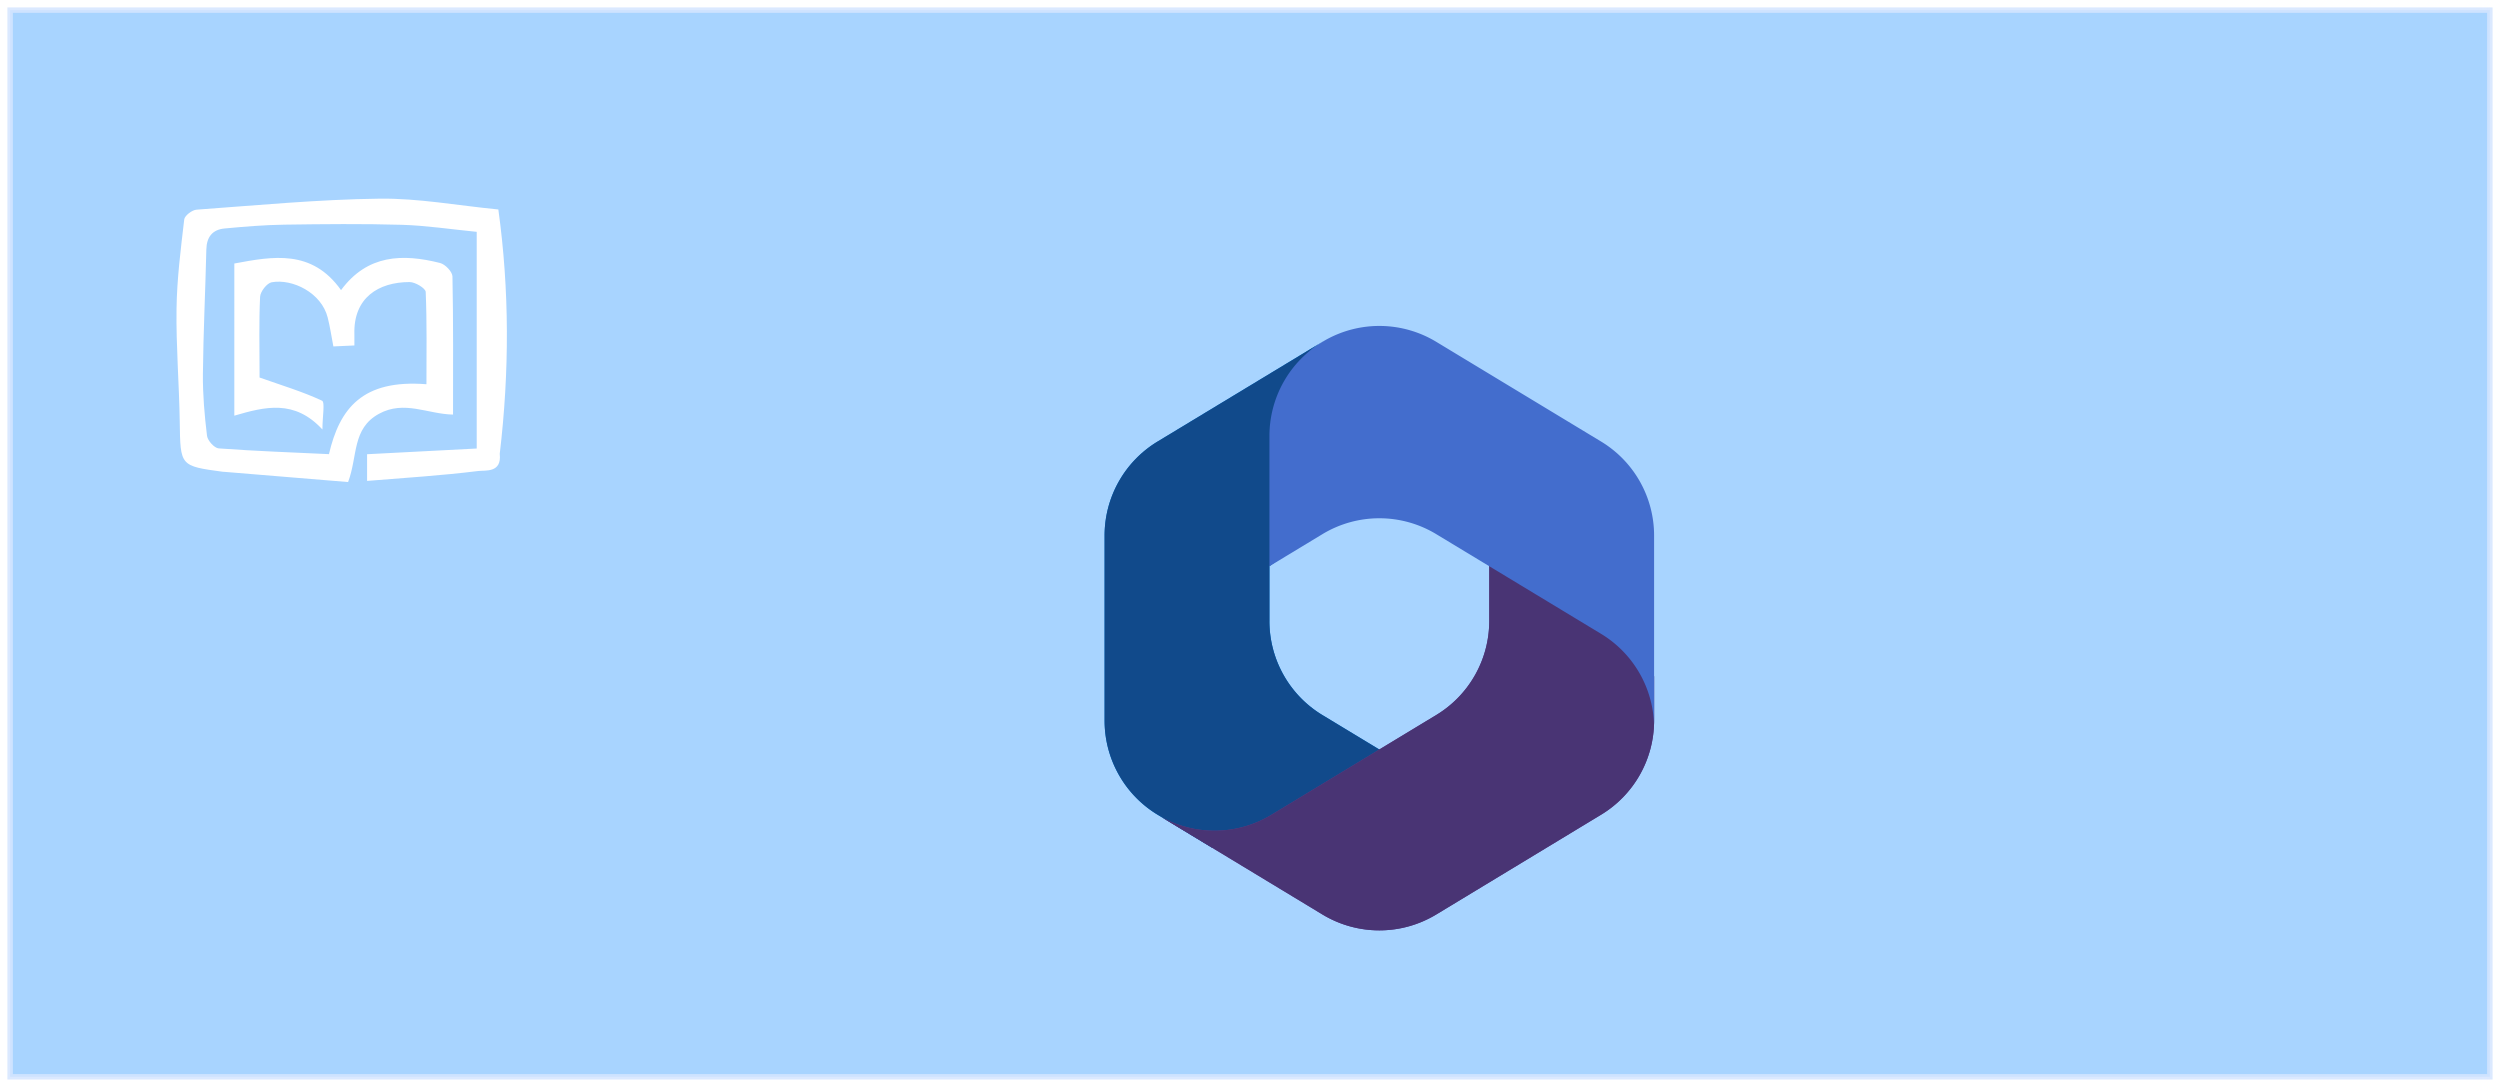 <?xml version="1.0" encoding="UTF-8"?> <svg xmlns="http://www.w3.org/2000/svg" xmlns:xlink="http://www.w3.org/1999/xlink" xml:space="preserve" width="460" height="200" viewBox="0 0 121.708 52.917"><defs><linearGradient id="a" x1="16.976" x2="24.487" y1="3.057" y2="3.057" gradientTransform="translate(0 .002)" gradientUnits="userSpaceOnUse"><stop offset="0" stop-color="#2D3F80"></stop><stop offset="1" stop-color="#436DCD" stop-opacity="0"></stop></linearGradient><linearGradient id="f" x1="40.357" x2="35.255" y1="25.377" y2="32.692" gradientTransform="matrix(.265 0 0 .265 1.618 -.53)" gradientUnits="userSpaceOnUse"><stop offset="0" stop-color="#493474"></stop><stop offset="1" stop-color="#8C66BA" stop-opacity="0"></stop></linearGradient><linearGradient id="d" x1="17.512" x2="12.751" y1="37.868" y2="29.635" gradientTransform="matrix(.265 0 0 .265 1.618 -.53)" gradientUnits="userSpaceOnUse"><stop offset="0" stop-color="#114A8B"></stop><stop offset="1" stop-color="#0078D4" stop-opacity="0"></stop></linearGradient><linearGradient xlink:href="#a" id="h" x1="16.976" x2="24.487" y1="3.057" y2="3.057" gradientTransform="matrix(.265 0 0 .265 1.618 -.53)" gradientUnits="userSpaceOnUse"></linearGradient><linearGradient xlink:href="#a" id="j" x1="16.976" x2="24.487" y1="3.057" y2="3.057" gradientTransform="matrix(.265 0 0 .265 1.618 -.53)" gradientUnits="userSpaceOnUse"></linearGradient><radialGradient id="i" cx="0" cy="0" r="1" gradientTransform="matrix(-6.392 -1.621 2.728 -10.76 12.48 6.483)" gradientUnits="userSpaceOnUse"><stop offset=".058" stop-color="#50E6FF"></stop><stop offset="1" stop-color="#436DCD"></stop></radialGradient><radialGradient id="g" cx="0" cy="0" r="1" gradientTransform="matrix(-6.392 -1.621 2.728 -10.76 12.48 6.483)" gradientUnits="userSpaceOnUse"><stop offset=".058" stop-color="#50E6FF"></stop><stop offset="1" stop-color="#436DCD"></stop></radialGradient><radialGradient id="e" cx="0" cy="0" r="1" gradientTransform="matrix(8.128 -1.195 .79 5.369 4.378 9.089)" gradientUnits="userSpaceOnUse"><stop offset=".134" stop-color="#D59DFF"></stop><stop offset="1" stop-color="#5E438F"></stop></radialGradient><radialGradient id="c" cx="0" cy="0" r="1" gradientTransform="matrix(-3.096 8.267 -14.42 -5.399 6.227 2.286)" gradientUnits="userSpaceOnUse"><stop offset=".064" stop-color="#AE7FE2"></stop><stop offset="1" stop-color="#0078D4"></stop></radialGradient><filter id="k" width="1.885" height="2.035" x="-.312" y="-.365" style="color-interpolation-filters:sRGB"><feFlood flood-color="#000" flood-opacity=".498" result="flood"></feFlood><feComposite in="flood" in2="SourceGraphic" operator="in" result="composite1"></feComposite><feGaussianBlur in="composite1" result="blur" stdDeviation="3"></feGaussianBlur><feOffset dx="6" dy="6" result="offset"></feOffset><feComposite in="SourceGraphic" in2="offset" result="composite2"></feComposite></filter><filter id="b" width="1.763" height="1.693" x="-.269" y="-.245" style="color-interpolation-filters:sRGB"><feFlood flood-color="#000" flood-opacity=".498" result="flood"></feFlood><feComposite in="flood" in2="SourceGraphic" operator="in" result="composite1"></feComposite><feGaussianBlur in="composite1" result="blur" stdDeviation="3"></feGaussianBlur><feOffset dx="6" dy="6" result="offset"></feOffset><feComposite in="SourceGraphic" in2="offset" result="composite2"></feComposite></filter></defs><path d="M.493.493h120.721v51.93H.493z" style="opacity:.85;fill:#9cf;stroke:#d5e5ff;stroke-width:.265;stroke-miterlimit:3.7;stroke-dasharray:none;fill-opacity:1"></path><g style="filter:url(#b)" transform="translate(-2.117)"><path fill="url(#c)" d="m60.649 10.553-.15.09a5.355 5.355 0 0 0-.675.484l.434-.305h3.679l.669 5.064-3.344 3.344-3.345 2.325v2.68a5.35 5.35 0 0 0 2.58 4.577l3.52 2.13-7.437 4.34h-1.435l-2.673-1.619a5.35 5.35 0 0 1-2.58-4.577v-9.013a5.35 5.35 0 0 1 2.581-4.578l8.026-4.855.15-.087z" style="fill:url(#c);stroke-width:.669"></path><path fill="url(#d)" d="m60.649 10.553-.15.09a5.355 5.355 0 0 0-.675.484l.434-.305h3.679l.669 5.064-3.344 3.344-3.345 2.325v2.68a5.35 5.35 0 0 0 2.58 4.577l3.52 2.13-7.437 4.34h-1.435l-2.673-1.619a5.35 5.35 0 0 1-2.58-4.577v-9.013a5.35 5.35 0 0 1 2.581-4.578l8.026-4.855.15-.087z" style="fill:url(#d);stroke-width:.669"></path><path fill="url(#e)" d="M68.618 21.237v2.996a5.35 5.35 0 0 1-2.58 4.577l-8.025 4.858a5.35 5.35 0 0 1-5.355.108l7.84 4.745a5.35 5.35 0 0 0 5.54 0l8.026-4.858a5.35 5.35 0 0 0 2.58-4.577v-2.165l-.669-1.003Z" style="fill:url(#e);stroke-width:.669"></path><path fill="url(#f)" d="M68.618 21.237v2.996a5.35 5.35 0 0 1-2.58 4.577l-8.025 4.858a5.35 5.35 0 0 1-5.355.108l7.84 4.745a5.35 5.35 0 0 0 5.54 0l8.026-4.858a5.35 5.35 0 0 0 2.58-4.577v-2.165l-.669-1.003Z" style="fill:url(#f);stroke-width:.669"></path><path fill="url(#g)" d="m74.063 15.495-8.026-4.855a5.35 5.35 0 0 0-5.379-.092l-.16.096a5.35 5.35 0 0 0-2.58 4.578v6.343l2.58-1.561a5.35 5.35 0 0 1 5.54 0l8.025 4.854a5.35 5.35 0 0 1 2.578 4.403c.002-.058.003-.116.003-.175v-9.013a5.35 5.35 0 0 0-2.581-4.578z" style="fill:url(#g);stroke-width:.669"></path><path fill="url(#paint5_linear_2994_8373)" d="m74.063 15.495-8.026-4.855a5.35 5.35 0 0 0-5.379-.092l-.16.096a5.35 5.35 0 0 0-2.58 4.578v6.343l2.58-1.561a5.35 5.35 0 0 1 5.54 0l8.025 4.854a5.35 5.35 0 0 1 2.578 4.403c.002-.058.003-.116.003-.175v-9.013a5.35 5.35 0 0 0-2.581-4.578z" style="fill:url(#h);stroke-width:.669"></path><path fill="url(#i)" d="M49.895 29.261z" style="fill:url(#i);stroke-width:.669"></path><path fill="url(#a)" d="M49.895 29.261z" style="fill:url(#j);stroke-width:.669"></path></g><path fill="#fff" d="M141.739 29.017c.15 1.344-1.004 1.13-1.505 1.192-2.537.318-5.095.47-7.748.689v-1.856l7.647-.397v-15.07c-1.816-.178-3.517-.439-5.223-.489-2.73-.08-5.466-.05-8.199-.01-1.39.021-2.78.136-4.166.266-.836.078-1.25.583-1.27 1.459-.068 2.888-.211 5.775-.24 8.664-.013 1.432.113 2.872.287 4.295.04.333.511.854.815.877 2.568.188 5.144.28 7.69.4.743-3.176 2.33-5.214 6.8-4.862 0-2.147.039-4.286-.052-6.42-.011-.256-.732-.688-1.124-.687-2.165.003-3.928 1.085-3.85 3.635.006.219 0 .438 0 .775l-1.466.067c-.133-.689-.23-1.354-.394-2.003-.436-1.733-2.457-2.718-3.907-2.46-.332.059-.792.647-.81 1.01-.084 1.76-.037 3.525-.037 5.289v.327c1.566.552 3.007.982 4.355 1.61.22.103.03 1.08.03 2.005-1.951-2.11-4.002-1.586-6.145-.962V15.778c2.687-.502 5.41-1.004 7.443 1.851 1.833-2.483 4.299-2.544 6.907-1.887.357.09.857.607.864.935.065 3.167.04 6.336.04 9.608-1.765-.032-3.402-1.015-5.164-.055-1.894 1.032-1.47 2.935-2.155 4.747-2.804-.23-5.7-.47-8.596-.707-.044-.004-.088 0-.132-.007-3-.402-2.968-.403-3.014-3.468-.039-2.624-.26-5.248-.224-7.87.028-2.073.294-4.147.537-6.21.031-.267.545-.659.858-.681 4.25-.306 8.501-.712 12.757-.766 2.706-.035 5.42.472 8.294.752.777 5.626.777 11.258.097 16.997z" style="stroke-width:.265;filter:url(#k)" transform="matrix(.698 0 0 .7 -78.793 -2.416)"></path></svg> 